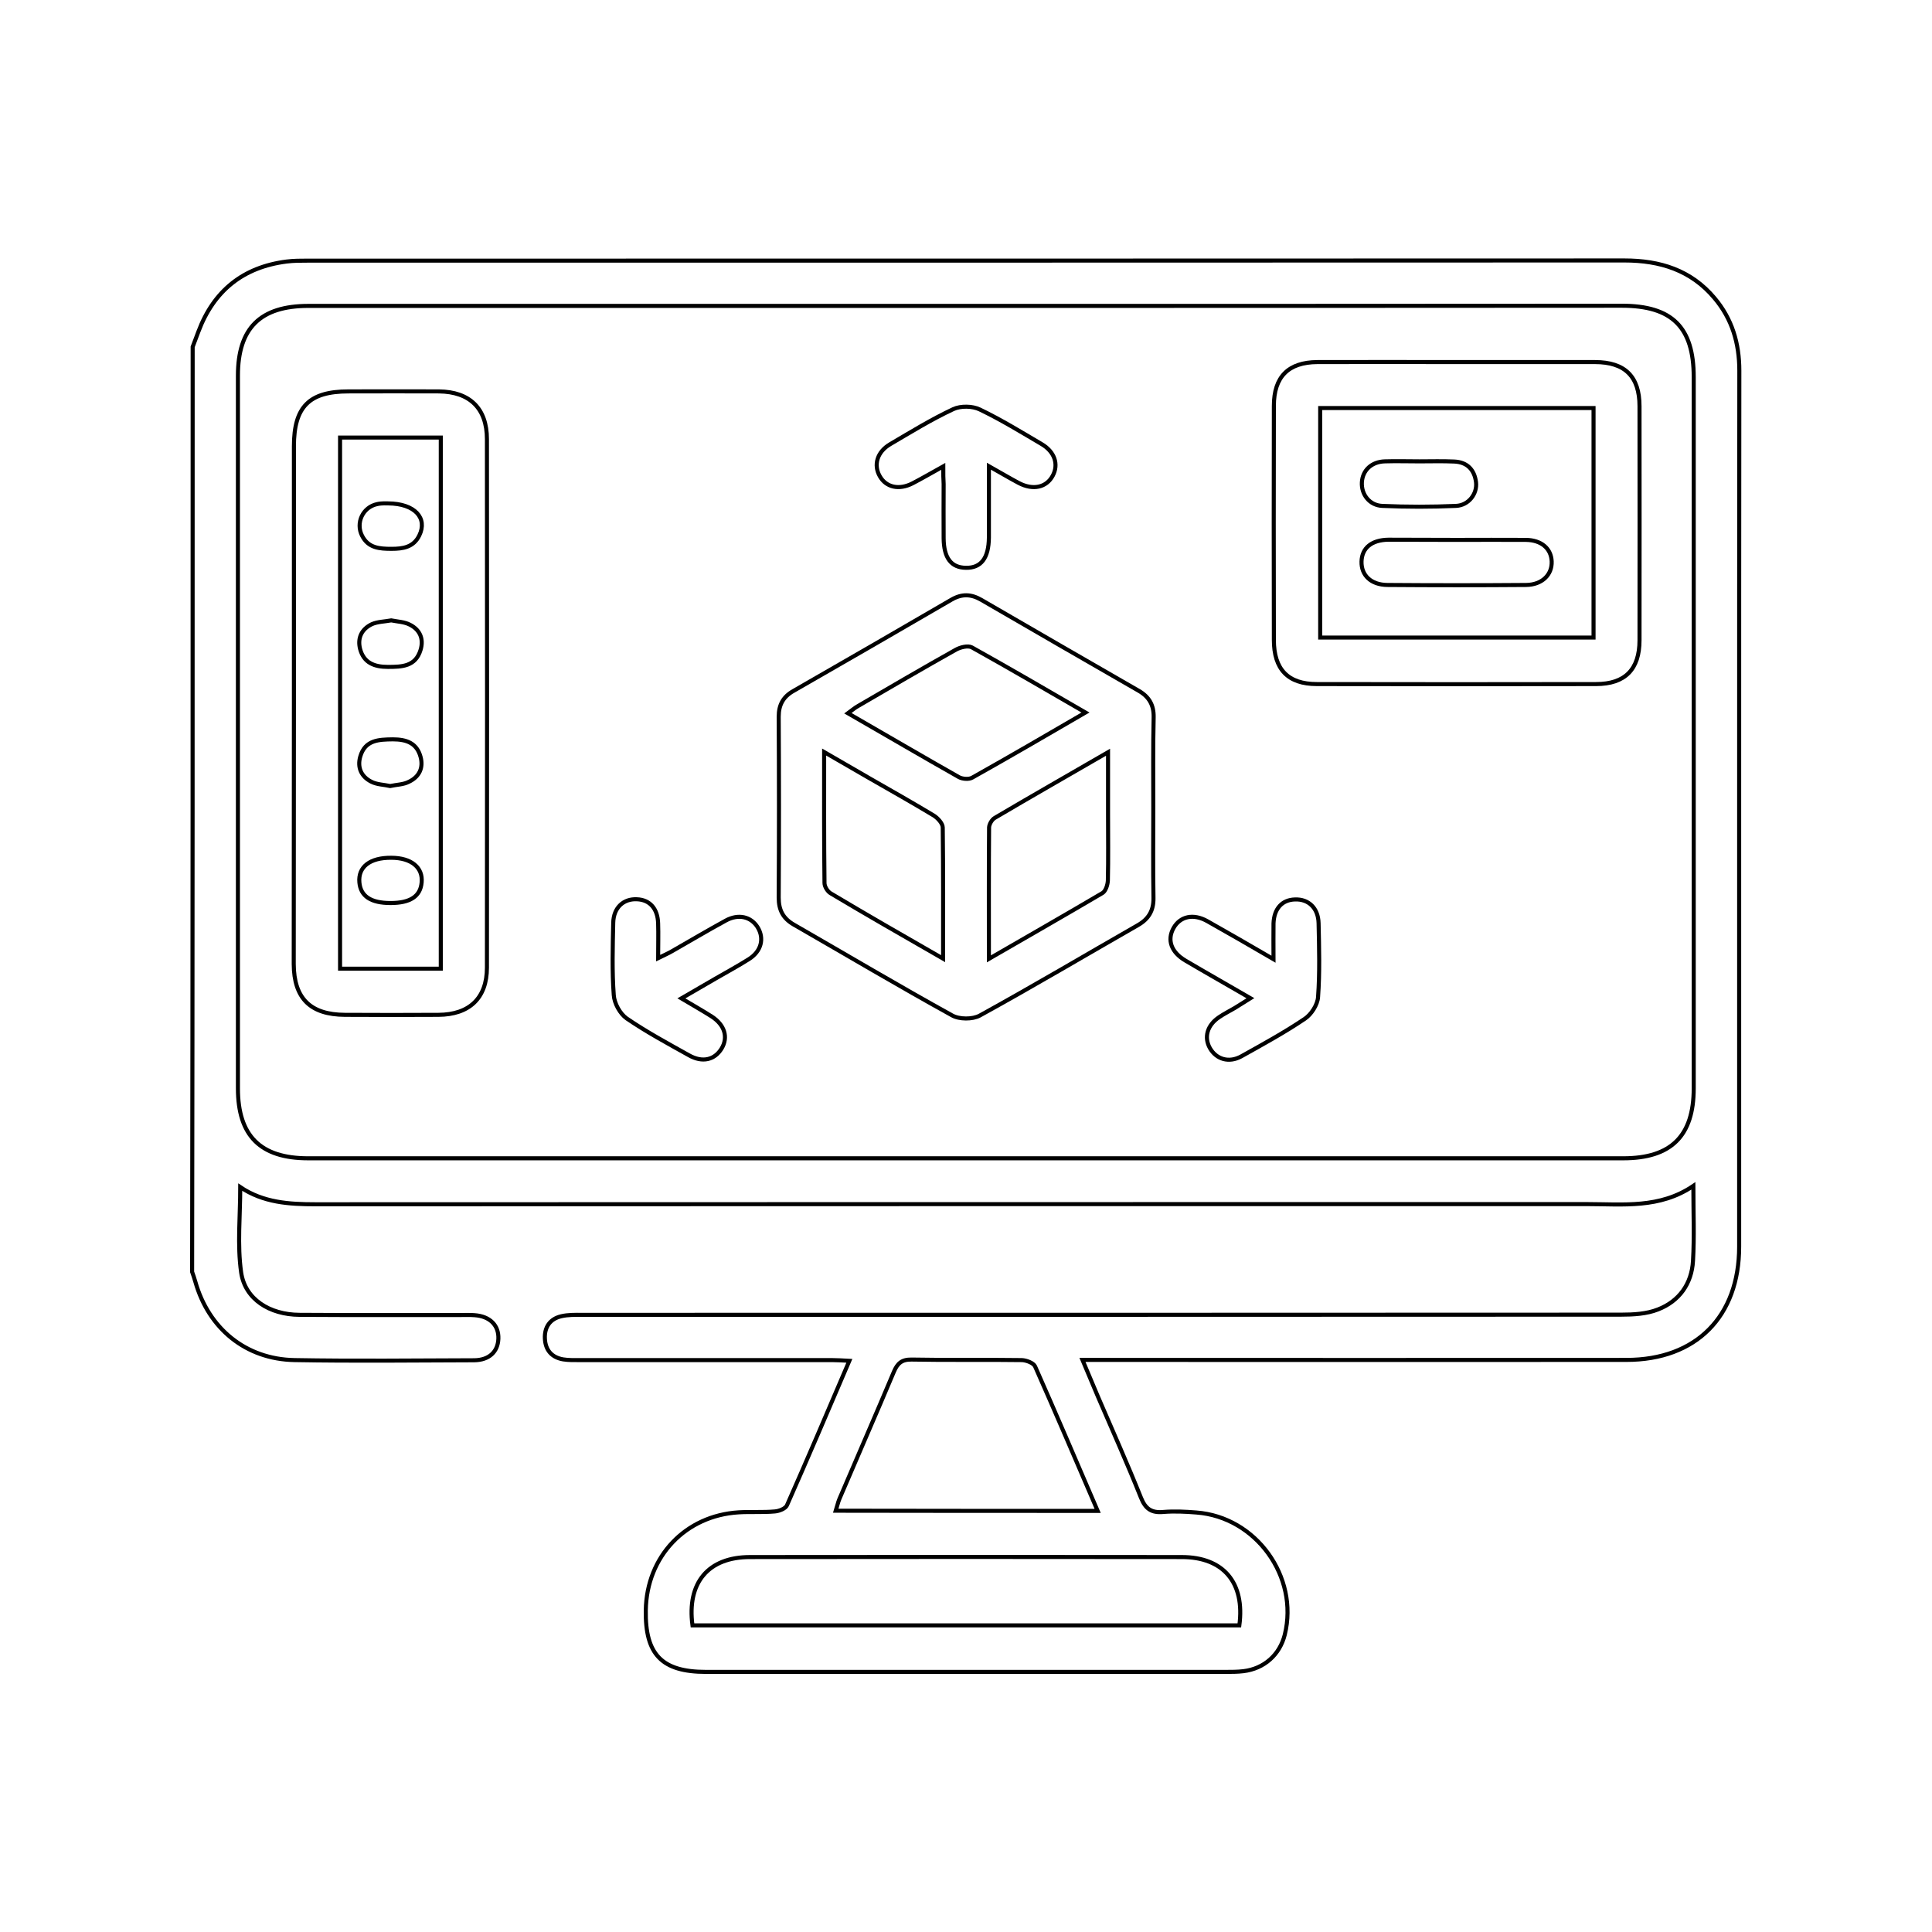 <?xml version="1.0" encoding="utf-8"?>
<!-- Generator: Adobe Illustrator 24.3.0, SVG Export Plug-In . SVG Version: 6.00 Build 0)  -->
<svg version="1.1" id="Layer_1" xmlns="http://www.w3.org/2000/svg" xmlns:xlink="http://www.w3.org/1999/xlink" x="0px" y="0px"
	 viewBox="0 0 1080 1080" style="enable-background:new 0 0 1080 1080;" xml:space="preserve">
<style type="text/css">
	.st0{fill:none;stroke:#000000;stroke-width:2.469;stroke-miterlimit:10;}
	.st1{fill:none;stroke:#000000;stroke-width:2.509;stroke-miterlimit:10;}
	.st2{fill:none;stroke:#000000;stroke-width:2.264;stroke-miterlimit:10;}
	.st3{fill:none;stroke:#000000;stroke-width:2;stroke-miterlimit:10;}
	.st4{fill:none;stroke:#000000;stroke-width:2.643;stroke-miterlimit:10;}
</style>
<g>
	<path class="st2" d="M107.7,193.9c1.1-2.8,2.1-5.7,3.2-8.5c8.6-22.9,25-36.1,49.3-39.2c3.9-0.5,7.9-0.5,11.8-0.5
		c245.4,0,490.7,0,736.1-0.1c19.9,0,37.2,5.4,50.3,21c9.9,11.7,13.9,25.4,13.9,40.6c-0.1,82.7-0.1,165.5-0.1,248.2
		c0,80.5,0,161,0,241.5c0,39-24,63.3-63,63.3c-97.6,0.1-195.3,0-292.9,0c-3.3,0-6.5,0-11.2,0c3.2,7.7,5.9,14,8.6,20.4
		c8.1,18.8,16.5,37.6,24.1,56.6c2.5,6.3,5.9,8.6,12.5,8c6.1-0.5,12.4-0.2,18.5,0.3c33.3,2.5,57.4,35.9,49.4,68.3
		c-2.8,11.2-11.5,19-23.1,20.4c-3.3,0.4-6.7,0.4-10.1,0.4c-96.8,0-193.6,0-290.4,0c-24.6,0-34-9.7-33.6-34.5
		c0.5-30,22.1-52.9,52-54.7c6.7-0.4,13.5,0.1,20.2-0.5c2.4-0.2,5.9-1.6,6.7-3.4c11.7-26.4,23-53,34.9-80.8c-3.9-0.2-6.8-0.4-9.7-0.4
		c-47,0-94,0-141,0c-3.1,0-6.2,0.1-9.3-0.4c-6.4-1.1-9.9-5.2-10.2-11.6c-0.3-6.4,2.8-11,9.1-12.5c3.8-0.9,7.8-0.8,11.7-0.8
		c193.6,0,387.2,0,580.8-0.1c6.9,0,14.3-0.4,20.6-2.9c11.9-4.6,18.9-14.4,19.6-27.2c0.8-13.4,0.2-26.9,0.2-41.9
		c-18.8,12.8-39.3,10.2-59.4,10.2c-236.9,0-473.9,0-710.8,0.1c-14.8,0-29.2-0.9-42.1-9.6c0,16.3-1.7,32.3,0.5,47.7
		c2.2,15,15.9,23.6,32.6,23.7c30.1,0.2,60.2,0.1,90.3,0.1c2.5,0,5.1-0.1,7.6,0.1c8.6,0.6,13.6,5.7,13.3,13.2
		c-0.3,7.2-5.1,11.9-13.5,12c-33.5,0.1-67,0.5-100.5-0.1c-27.2-0.5-48-17.6-55.4-43.8c-0.5-1.9-1.2-3.7-1.8-5.5
		C107.7,538.4,107.7,366.1,107.7,193.9z M540.4,171c-122.7,0-245.3,0-368,0c-26.9,0-39.4,12.4-39.4,39c0,132.8,0,265.6,0,398.4
		c0,26.6,12.6,39.1,39.3,39.1c245,0,490.1,0,735.1,0c26.8,0,39.4-12.5,39.4-39.1c0-132.5,0-265,0-397.6c0-27.9-12.1-39.9-40.2-39.9
		C784.6,171,662.5,171,540.4,171z M692.8,908.6c3.2-23.9-8.9-38.2-32.2-38.2c-80.4-0.1-160.9-0.1-241.3,0
		c-23.4,0-35.4,14.3-32.2,38.2C489,908.6,591,908.6,692.8,908.6z M613.6,844.6c-12-27.9-23.3-54.4-35-80.8c-0.9-1.9-4.8-3.4-7.4-3.5
		c-20.5-0.3-41.1,0.1-61.6-0.3c-5.5-0.1-7.9,2.1-9.9,6.8c-10,23.8-20.4,47.5-30.5,71.2c-0.8,1.9-1.2,4-2,6.5
		C516,844.6,564,844.6,613.6,844.6z"/>
	<path class="st2" d="M644.7,451.4c0,16.9-0.2,33.7,0.1,50.6c0.1,7-2.7,11.7-8.6,15.1c-29.5,16.9-58.7,34.2-88.5,50.6
		c-4,2.2-11.5,2.2-15.5-0.1c-29.7-16.4-59-33.8-88.4-50.7c-6.1-3.5-8.5-8.2-8.5-15.1c0.2-33.7,0.2-67.5,0-101.2
		c0-6.7,2.6-11.2,8.3-14.4c29.5-16.9,58.9-33.9,88.3-51c5.7-3.3,10.9-3.2,16.6,0.1c29.4,17.1,58.8,34,88.3,51
		c5.6,3.3,8.2,7.9,8.1,14.5C644.5,417.7,644.7,434.6,644.7,451.4z M606.8,398.3c-22.1-12.8-42.7-24.8-63.5-36.4
		c-2.2-1.2-6.5-0.1-9,1.3c-18.4,10.3-36.5,20.9-54.7,31.5c-1.8,1-3.4,2.4-5.6,4c21.2,12.2,41.5,24.1,62,35.7c2,1.1,5.6,1.4,7.5,0.3
		C564.2,423.1,584.8,411.1,606.8,398.3z M527.2,535.9c0-25.6,0.1-49.4-0.2-73.3c0-2.3-2.8-5.3-5-6.7c-11.8-7.1-23.8-13.9-35.7-20.7
		c-8.2-4.7-16.3-9.4-25.6-14.8c0,25.5-0.1,49.4,0.2,73.2c0,2,1.7,4.8,3.5,5.8C484.5,511.4,504.9,523.1,527.2,535.9z M552.8,536
		c22.3-12.9,43-24.7,63.5-36.8c1.8-1.1,2.9-4.6,3-7c0.3-12.4,0.1-24.8,0.1-37.1c0-11.1,0-22.1,0-34.6
		c-22.1,12.8-42.8,24.6-63.3,36.7c-1.6,0.9-3.1,3.5-3.2,5.3C552.7,486.3,552.8,510.2,552.8,536z"/>
	<path class="st2" d="M164.3,393c0-47.8,0-95.7,0-143.5c0-22.1,8.5-30.7,30.5-30.7c16.9,0,33.8-0.1,50.6,0
		c17.2,0.2,26.8,9.5,26.8,26.7c0.1,98.5,0.1,196.9,0,295.4c0,17.1-9.9,26.3-27.1,26.4c-17.4,0.1-34.9,0.1-52.3,0
		c-19.2-0.1-28.5-9.1-28.6-28.4C164.2,490.3,164.3,441.6,164.3,393z M246.4,541.5c0-99.4,0-198,0-296.9c-19,0-37.4,0-56.3,0
		c0,99.1,0,197.7,0,296.9C208.9,541.5,227.3,541.5,246.4,541.5z"/>
	<path class="st2" d="M814.8,202.4c25.6,0,51.2,0,76.8,0c16.8,0,24.9,8.1,24.9,24.7c0,43.6,0.1,87.2,0,130.8
		c0,16.2-8,24.5-24.3,24.5c-52,0.1-104.1,0.1-156.1,0c-16.2,0-24-8.3-24-24.7c-0.1-43.6-0.1-87.2,0-130.8c0-16.3,8.1-24.4,24.3-24.5
		C762.5,202.3,788.7,202.4,814.8,202.4z M738,228.1c0,43.1,0,85.7,0,128.3c51.3,0,102,0,152.8,0c0-43.1,0-85.5,0-128.3
		C839.8,228.1,789.3,228.1,738,228.1z"/>
	<path class="st2" d="M527.3,260.7c-7,3.9-12,6.8-17.2,9.5c-7.6,3.9-14.8,2.2-18.3-4c-3.6-6.3-1.5-13.6,5.8-17.9
		c11.6-6.8,23.1-13.9,35.3-19.6c4.1-1.9,10.7-1.8,14.8,0.2c11.9,5.7,23.1,12.6,34.5,19.3c7.4,4.3,9.7,11.4,6.3,17.7
		c-3.5,6.6-11,8.3-19,4.1c-5.1-2.7-10.1-5.7-16.7-9.4c0,9.9,0,18.1,0,26.4c0,4.5,0,9,0,13.5c-0.1,11.5-4.4,17.1-12.9,16.9
		c-8.2-0.1-12.3-5.5-12.4-16.5c-0.1-10.1,0-20.2,0-30.3C527.3,267.7,527.3,265,527.3,260.7z"/>
	<path class="st2" d="M699,558c-12.9-7.5-24.6-14.1-36.3-21c-8-4.7-10.4-11.5-6.7-18.2c3.7-6.6,11.1-8.3,19-3.8
		c11.9,6.7,23.7,13.5,36.9,21.2c0-7.8-0.1-13.9,0-20c0.3-8.3,4.8-13.2,12-13.4c7.6-0.3,13,4.8,13.2,13.3c0.3,13.8,0.7,27.6-0.3,41.3
		c-0.3,4.3-3.8,9.7-7.4,12.1c-11.4,7.7-23.5,14.3-35.5,21c-6.9,3.8-13.9,1.7-17.5-4.5c-3.5-6.1-1.6-12.9,5.1-17.4
		c2.8-1.9,5.8-3.4,8.7-5.1C692.9,561.8,695.5,560.2,699,558z"/>
	<path class="st2" d="M380.9,558.1c6.4,3.8,11.7,6.8,16.9,10.1c7.3,4.7,9.4,11.6,5.6,17.9c-3.9,6.4-10.7,8.1-18.3,3.8
		c-11.8-6.6-23.7-13-34.8-20.6c-3.7-2.6-6.9-8.4-7.2-13c-1-13.4-0.6-27-0.3-40.5c0.2-8.5,5.8-13.5,13.3-13.1
		c7.2,0.3,11.6,5.3,11.8,13.6c0.2,5.9,0,11.8,0,19.3c3.2-1.6,5.6-2.6,7.8-3.9c10-5.7,19.9-11.6,30-17.1c7.1-3.9,14.1-2.2,17.8,3.7
		c3.9,6.3,2.1,13.6-5.1,18c-5.9,3.7-12.1,7.1-18.2,10.6C394.2,550.4,388.2,553.9,380.9,558.1z"/>
	<path class="st2" d="M218.1,439.4c-3.6-0.8-7.4-0.8-10.5-2.4c-5.6-2.8-8-7.9-6.2-14.1c2.7-9.3,10.3-9.5,18.2-9.6
		c7.5,0,13.4,2,15.5,9.8c1.7,6.2-0.8,11.2-6.5,13.9C225.6,438.6,221.8,438.6,218.1,439.4z"/>
	<path class="st2" d="M218.7,346.8c3.5,0.7,7.3,0.8,10.4,2.4c5.6,2.8,7.9,7.9,6,14.1c-2.8,9.3-10.4,9.5-18.3,9.5
		c-7.5,0-13.4-2.2-15.5-10c-1.6-6.2,0.9-11.2,6.6-13.9C211.1,347.5,214.9,347.5,218.7,346.8z"/>
	<path class="st2" d="M218.7,479.5c11.2,0,17.8,5.4,17,13.8c-0.7,7.8-6.4,11.5-17.4,11.5c-11,0-16.7-3.8-17.4-11.5
		C200.1,484.6,206.8,479.4,218.7,479.5z"/>
	<path class="st2" d="M217,281.4c15,0.1,22.1,8.3,17.4,17.9c-3.2,6.6-9.1,7.5-15.5,7.5c-6.7,0-13-0.4-16.5-7.3
		c-3.7-7.2,0.4-16,8.4-17.7C213.4,281.2,216.3,281.4,217,281.4z"/>
	<path class="st2" d="M814.2,301.8c12.9,0,25.9-0.1,38.8,0c8.6,0.1,14.1,4.8,14.4,12c0.3,7.5-5.4,13.1-14.3,13.2
		c-25.9,0.2-51.7,0.2-77.6,0c-9.1-0.1-14.6-5.4-14.4-13.1c0.2-7.6,5.7-12.1,15.1-12.2C788.9,301.7,801.5,301.8,814.2,301.8z"/>
	<path class="st2" d="M793.5,257.9c6.5,0,12.9-0.2,19.4,0.1c7.3,0.3,11.3,4.6,12.2,11.5c0.8,6.5-4.1,13-11.2,13.3
		c-13.7,0.6-27.5,0.6-41.2,0c-7.2-0.3-11.8-6.5-11.4-13.2c0.4-6.7,5.4-11.5,12.9-11.7C780.6,257.7,787,257.9,793.5,257.9z"/>
</g>
</svg>
